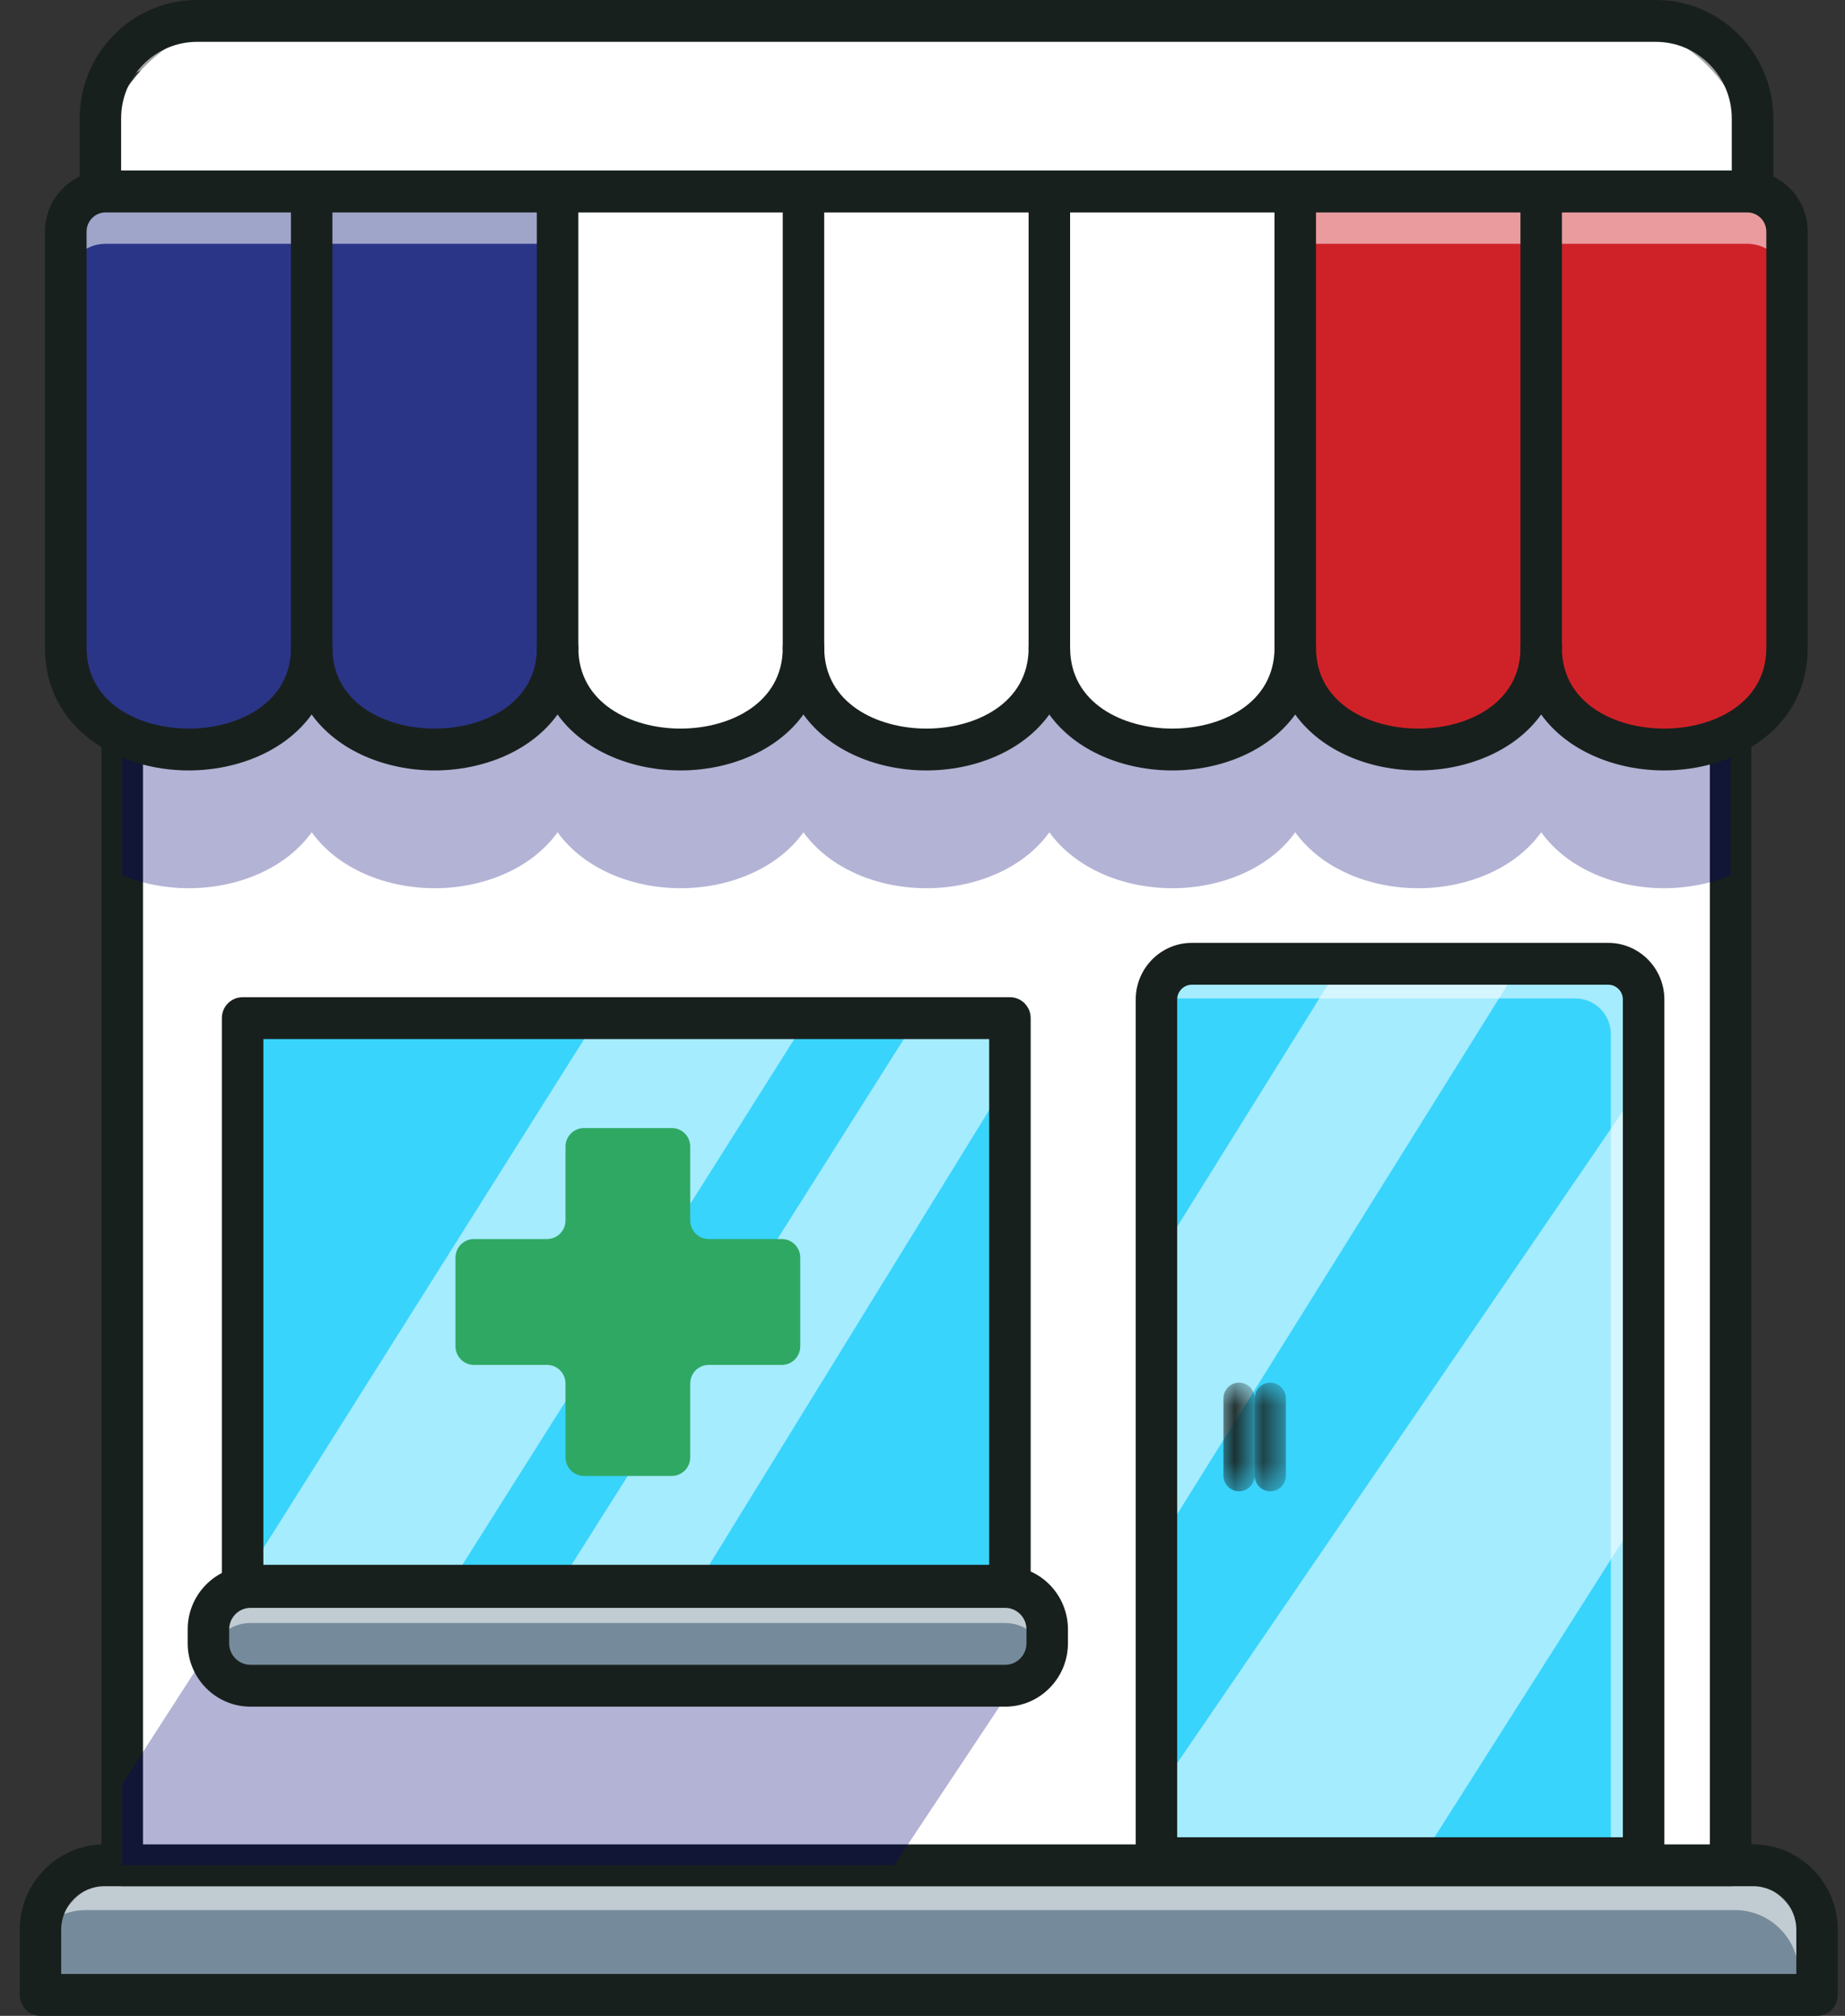 <svg width="65" height="71" viewBox="0 0 65 71" fill="none" xmlns="http://www.w3.org/2000/svg">
<rect x="0" y="0" width="65" height="71" fill="#333333" stroke="none"/>
<path d="M5.509 65.698H59.934C62.187 65.698 64.016 67.544 64.016 69.816V70.263H1.426V69.816C1.426 67.544 3.256 65.698 5.509 65.698Z" fill="#758B9B"/>
<path d="M64.131 70.378H1.31V67.97C1.31 66.653 2.372 65.582 3.677 65.582H61.761C63.066 65.582 64.128 66.653 64.128 67.97V70.378H64.131ZM1.541 70.147H63.9V67.972C63.9 66.782 62.941 65.815 61.762 65.815H3.679C2.499 65.815 1.541 66.782 1.541 67.972V70.147Z" fill="#000072"/>
<g opacity="0.55">
<path d="M64.014 68.319V70.611H63.377V69.547C63.377 68.291 62.366 67.275 61.121 67.275H3.038C2.422 67.275 1.866 67.525 1.46 67.928C1.642 66.86 2.566 66.046 3.678 66.046H61.762C63.007 66.046 64.014 67.064 64.014 68.319Z" fill="white"/>
</g>
<path d="M64.014 71H1.425C1.021 71 0.695 70.67 0.695 70.263V67.97C0.695 66.311 2.033 64.961 3.678 64.961H61.761C63.406 64.961 64.745 66.311 64.745 67.97V70.263C64.745 70.67 64.418 71 64.014 71ZM2.156 69.526H63.285V67.97C63.285 67.123 62.601 66.435 61.763 66.435H3.678C2.838 66.435 2.156 67.123 2.156 67.97V69.526Z" fill="#18201D"/>
<path d="M60.968 20.719H4.304V65.698H60.968V20.719Z" fill="white"/>
<path d="M61.084 65.815H4.19V20.603H61.084V65.815ZM4.419 65.584H60.853V20.834H4.419V65.582V65.584Z" fill="#000072"/>
<path d="M60.97 66.435H4.307C3.902 66.435 3.576 66.106 3.576 65.698V20.719C3.576 20.311 3.902 19.982 4.307 19.982H60.97C61.374 19.982 61.701 20.311 61.701 20.719V65.698C61.701 66.106 61.374 66.435 60.97 66.435ZM5.037 64.961H60.239V21.456H5.037V64.961Z" fill="#18201D"/>
<g opacity="0.3">
<path d="M35.877 59.107L31.498 65.698H4.305V62.84L8.063 57.012C8.847 57.771 9.719 58.466 10.671 59.105H35.877V59.107Z" fill="#000072"/>
</g>
<path d="M35.581 35.862H8.548V55.853H35.581V35.862Z" fill="#38D4FC"/>
<path d="M35.695 55.967H8.433V35.744H35.695V55.967ZM8.662 55.736H35.465V35.977H8.662V55.736Z" fill="#18201D"/>
<path opacity="0.55" d="M28.449 35.862L15.824 55.852H8.547V55.69L21.044 35.862H28.449Z" fill="url(#paint0_linear_2801_3442)"/>
<path opacity="0.55" d="M35.58 35.82V37.911L24.509 55.894H19.643L32.332 35.82H35.58Z" fill="url(#paint1_linear_2801_3442)"/>
<path d="M35.58 56.589H8.547C8.143 56.589 7.816 56.26 7.816 55.852V35.86C7.816 35.452 8.143 35.123 8.547 35.123H35.58C35.984 35.123 36.311 35.452 36.311 35.86V55.852C36.311 56.26 35.984 56.589 35.58 56.589ZM9.278 55.115H34.849V36.597H9.278V55.115Z" fill="#18201D"/>
<path d="M35.336 55.894H8.899C8.039 55.894 7.343 56.597 7.343 57.464V57.805C7.343 58.672 8.039 59.374 8.899 59.374H35.336C36.195 59.374 36.892 58.672 36.892 57.805V57.464C36.892 56.597 36.195 55.894 35.336 55.894Z" fill="#758B9B"/>
<path d="M35.412 59.49H8.824C7.945 59.49 7.228 58.767 7.228 57.88V57.388C7.228 56.501 7.945 55.778 8.824 55.778H35.412C36.292 55.778 37.008 56.501 37.008 57.388V57.88C37.008 58.767 36.292 59.49 35.412 59.49ZM8.824 56.009C8.071 56.009 7.457 56.628 7.457 57.388V57.88C7.457 58.64 8.071 59.259 8.824 59.259H35.412C36.166 59.259 36.779 58.64 36.779 57.88V57.388C36.779 56.628 36.166 56.009 35.412 56.009H8.824Z" fill="#000072"/>
<g opacity="0.55">
<path d="M36.893 57.388V57.88C36.893 58.014 36.876 58.146 36.841 58.27C36.671 57.634 36.093 57.164 35.41 57.164H8.825C8.14 57.164 7.564 57.634 7.394 58.27C7.359 58.144 7.342 58.014 7.342 57.88V57.388C7.342 56.563 8.007 55.895 8.825 55.895H35.41C36.228 55.895 36.893 56.563 36.893 57.388Z" fill="white"/>
</g>
<path d="M35.412 60.111H8.825C7.605 60.111 6.612 59.11 6.612 57.88V57.388C6.612 56.158 7.605 55.157 8.825 55.157H35.412C36.631 55.157 37.624 56.158 37.624 57.388V57.88C37.624 59.11 36.631 60.111 35.412 60.111ZM8.825 56.631C8.411 56.631 8.074 56.971 8.074 57.388V57.88C8.074 58.297 8.411 58.637 8.825 58.637H35.412C35.826 58.637 36.163 58.297 36.163 57.88V57.388C36.163 56.971 35.826 56.631 35.412 56.631H8.825Z" fill="#18201D"/>
<path d="M8.91 0.737H56.372C59.337 0.737 61.744 3.165 61.744 6.156V6.743H3.537V6.156C3.537 3.165 5.944 0.737 8.908 0.737H8.91Z" fill="white"/>
<path d="M61.858 6.86H3.422V4.173C3.422 2.214 5.001 0.622 6.942 0.622H58.337C60.279 0.622 61.858 2.214 61.858 4.173V6.86ZM3.651 6.629H61.627V4.173C61.627 2.343 60.151 0.854 58.337 0.854H6.942C5.128 0.854 3.652 2.343 3.652 4.173V6.629H3.651Z" fill="white"/>
<g opacity="0.55">
<path d="M61.739 4.173V6.746H61.172V5.605C61.172 3.709 59.647 2.171 57.768 2.171H6.371C5.212 2.171 4.186 2.756 3.573 3.65C3.823 2 5.233 0.739 6.938 0.739H58.335C60.215 0.739 61.739 2.276 61.739 4.173Z" fill="white"/>
</g>
<path d="M61.742 7.482H3.537C3.132 7.482 2.806 7.152 2.806 6.744V4.173C2.806 1.872 4.661 0 6.942 0H58.338C60.619 0 62.474 1.872 62.474 4.173V6.744C62.474 7.152 62.148 7.482 61.743 7.482H61.742ZM4.267 6.007H61.011V4.173C61.011 2.686 59.812 1.474 58.336 1.474H6.942C5.468 1.474 4.267 2.684 4.267 4.173V6.007Z" fill="#18201D"/>
<path d="M57.903 35.205V65.45H40.741V35.205C40.741 34.51 41.298 33.948 41.988 33.948H56.655C57.342 33.948 57.902 34.51 57.902 35.205H57.903Z" fill="#38D4FC"/>
<path d="M58.017 65.565H40.626V35.205C40.626 34.447 41.236 33.83 41.987 33.83H56.655C57.406 33.83 58.016 34.447 58.016 35.205V65.565H58.017ZM40.855 65.334H57.787V35.206C57.787 34.576 57.279 34.065 56.655 34.065H41.987C41.362 34.065 40.855 34.576 40.855 35.206V65.334Z" fill="#000072"/>
<g opacity="0.55">
<path d="M57.711 35.454V65.698H56.75V36.424C56.75 35.73 56.191 35.168 55.503 35.168H40.833C40.745 35.168 40.659 35.176 40.577 35.194C40.694 34.624 41.195 34.195 41.795 34.195H56.463C57.151 34.195 57.71 34.758 57.71 35.452L57.711 35.454Z" fill="white"/>
</g>
<path opacity="0.55" d="M53.57 33.948L40.741 54.502V44.377L47.24 33.948H53.57Z" fill="url(#paint2_linear_2801_3442)"/>
<path opacity="0.55" d="M57.903 38.073V53.111L50.068 65.45H40.741V63.169L57.903 38.073Z" fill="url(#paint3_linear_2801_3442)"/>
<path d="M57.903 66.185H40.742C40.339 66.185 40.012 65.856 40.012 65.448V35.204C40.012 34.104 40.899 33.209 41.989 33.209H56.658C57.749 33.209 58.636 34.104 58.636 35.204V65.448C58.636 65.856 58.309 66.185 57.905 66.185H57.903ZM41.473 64.711H57.174V35.204C57.174 34.917 56.943 34.683 56.658 34.683H41.989C41.705 34.683 41.473 34.916 41.473 35.204V64.711Z" fill="#18201D"/>
<mask id="mask0_2801_3442" style="mask-type:luminance" maskUnits="userSpaceOnUse" x="43" y="48" width="2" height="5">
<path d="M44.201 48.7H43.102V52.526H44.201V48.7Z" fill="white"/>
</mask>
<g mask="url(#mask0_2801_3442)">
<path d="M43.652 52.525C43.348 52.525 43.102 52.277 43.102 51.97V49.253C43.102 48.946 43.348 48.698 43.652 48.698C43.956 48.698 44.202 48.946 44.202 49.253V51.97C44.202 52.277 43.956 52.525 43.652 52.525Z" fill="#18201D"/>
</g>
<mask id="mask1_2801_3442" style="mask-type:luminance" maskUnits="userSpaceOnUse" x="44" y="48" width="2" height="5">
<path d="M45.304 48.7H44.205V52.526H45.304V48.7Z" fill="white"/>
</mask>
<g mask="url(#mask1_2801_3442)">
<path d="M44.752 52.526C45.056 52.526 45.302 52.277 45.302 51.971V49.254C45.302 48.947 45.056 48.699 44.752 48.699C44.448 48.699 44.202 48.947 44.202 49.254V51.971C44.202 52.277 44.448 52.526 44.752 52.526Z" fill="#18201D"/>
</g>
<g opacity="0.3">
<path d="M60.971 20.719V30.831C60.243 31.131 59.433 31.284 58.631 31.284C56.939 31.284 55.234 30.613 54.298 29.314C53.362 30.613 51.659 31.284 49.965 31.284C48.272 31.284 46.571 30.613 45.632 29.314C44.697 30.613 42.993 31.284 41.302 31.284C39.612 31.284 37.908 30.613 36.969 29.314C36.034 30.613 34.33 31.284 32.639 31.284C30.949 31.284 29.242 30.613 28.307 29.314C27.371 30.613 25.667 31.284 23.977 31.284C22.286 31.284 20.582 30.613 19.644 29.314C18.708 30.613 17.005 31.284 15.314 31.284C13.623 31.284 11.919 30.613 10.981 29.314C10.045 30.613 8.342 31.284 6.651 31.284C5.843 31.284 5.033 31.132 4.306 30.83V20.72H60.969L60.971 20.719Z" fill="#000072"/>
</g>
<path d="M62.959 8.157V22.817C62.959 27.234 55.553 27.566 54.438 23.814C54.345 23.509 54.296 23.175 54.296 22.817C54.296 27.592 45.631 27.592 45.631 22.817C45.631 27.592 36.968 27.592 36.968 22.817C36.968 27.592 28.305 27.592 28.305 22.817C28.305 27.592 19.642 27.592 19.642 22.817C19.642 27.592 10.979 27.592 10.979 22.817C10.979 27.592 2.316 27.592 2.316 22.817V8.157C2.316 7.375 2.943 6.745 3.716 6.745H61.556C62.331 6.745 62.956 7.376 62.956 8.157H62.959Z" fill="white"/>
<path d="M49.965 26.515C48.105 26.515 46.124 25.644 45.632 23.752C45.141 25.644 43.159 26.515 41.301 26.515C40.142 26.515 39.06 26.189 38.255 25.597C37.599 25.116 37.164 24.486 36.971 23.747C36.482 25.642 34.498 26.515 32.638 26.515C30.778 26.515 28.798 25.644 28.307 23.752C27.815 25.642 25.834 26.515 23.975 26.515C22.117 26.515 20.135 25.644 19.644 23.752C19.152 25.642 17.171 26.515 15.312 26.515C14.153 26.515 13.072 26.189 12.266 25.597C11.61 25.116 11.176 24.486 10.981 23.747C10.492 25.642 8.508 26.515 6.648 26.515C4.506 26.515 2.202 25.358 2.202 22.818V8.158C2.202 7.315 2.881 6.629 3.718 6.629H61.558C62.394 6.629 63.073 7.314 63.073 8.158V22.818C63.073 25.11 61.145 26.209 59.496 26.453C57.456 26.755 54.95 25.946 54.327 23.848C54.317 23.815 54.307 23.78 54.297 23.746C53.808 25.642 51.824 26.517 49.962 26.517L49.965 26.515ZM45.747 22.816C45.747 25.198 47.934 26.282 49.965 26.282C51.997 26.282 54.183 25.198 54.183 22.816H54.413C54.413 23.159 54.459 23.483 54.549 23.78C55.135 25.753 57.519 26.509 59.465 26.222C61.098 25.98 62.845 24.959 62.845 22.816V8.157C62.845 7.441 62.269 6.86 61.56 6.86H3.72C3.01 6.86 2.434 7.443 2.434 8.157V22.816C2.434 25.198 4.619 26.282 6.651 26.282C8.683 26.282 10.868 25.198 10.868 22.816H11.097C11.097 25.198 13.282 26.282 15.314 26.282C17.346 26.282 19.531 25.198 19.531 22.816H19.76C19.76 25.198 21.945 26.282 23.977 26.282C26.009 26.282 28.194 25.198 28.194 22.816H28.423C28.423 25.198 30.608 26.282 32.639 26.282C34.671 26.282 36.856 25.198 36.856 22.816H37.086C37.086 25.198 39.271 26.282 41.302 26.282C43.334 26.282 45.519 25.198 45.519 22.816H45.748H45.747Z" fill="#000072"/>
<path d="M15.313 26.282L12.268 25.597L10.981 23.553V11.296V6.86L19.644 6.744V23.553L17.836 25.661L15.313 26.282Z" fill="#2A3587"/>
<path d="M46.363 6.744L45.519 7.351L45.632 22.449L46.363 25.106L48.8 26.399L52.048 26.002L53.992 24.57L54.296 23.553L54.429 10.213L54.412 6.86L46.363 6.744Z" fill="#CF2228"/>
<path d="M62.959 8.157V22.816C62.959 27.233 55.553 27.566 54.438 23.814L54.296 22.816V6.743H61.559C62.334 6.743 62.959 7.375 62.959 8.155V8.157Z" fill="#CF2228"/>
<path d="M58.654 26.512C56.816 26.512 54.867 25.661 54.327 23.847L54.183 22.832V6.627H61.559C62.394 6.627 63.073 7.312 63.073 8.156V22.816C63.073 25.109 61.146 26.207 59.497 26.451C59.223 26.492 58.94 26.512 58.654 26.512ZM54.412 6.86V22.816L54.552 23.798C55.134 25.752 57.518 26.509 59.464 26.222C61.097 25.98 62.844 24.958 62.844 22.816V8.156C62.844 7.441 62.268 6.86 61.559 6.86H54.412Z" fill="#CF2228"/>
<path d="M45.635 8.157V22.816C45.635 27.233 38.228 27.566 37.114 23.814L36.972 22.816V6.743H44.235C45.01 6.743 45.635 7.375 45.635 8.155V8.157Z" fill="white"/>
<path d="M41.331 26.512C39.492 26.512 37.542 25.662 37.003 23.847L36.859 22.832V6.627H44.235C45.07 6.627 45.751 7.312 45.751 8.156V22.816C45.751 25.109 43.824 26.207 42.174 26.451C41.901 26.492 41.617 26.512 41.332 26.512H41.331ZM37.087 6.86V22.816L37.227 23.798C37.81 25.752 40.194 26.509 42.14 26.222C43.775 25.98 45.52 24.958 45.52 22.816V8.156C45.52 7.441 44.944 6.86 44.235 6.86H37.088H37.087Z" fill="white"/>
<path d="M28.308 8.157V22.816C28.308 27.233 20.901 27.566 19.787 23.814L19.645 22.816V6.743H26.908C27.683 6.743 28.308 7.375 28.308 8.155V8.157Z" fill="white"/>
<path d="M24.003 26.512C22.165 26.512 20.216 25.661 19.676 23.847L19.532 22.832V6.627H26.908C27.743 6.627 28.422 7.312 28.422 8.156V22.816C28.422 25.109 26.495 26.207 24.846 26.451C24.572 26.492 24.288 26.512 24.003 26.512ZM19.759 6.86V22.816L19.9 23.798C20.482 25.752 22.866 26.509 24.811 26.222C26.445 25.98 28.192 24.958 28.192 22.816V8.156C28.192 7.441 27.616 6.86 26.906 6.86H19.759Z" fill="white"/>
<path d="M10.98 8.157V22.817C10.98 27.234 3.574 27.566 2.46 23.814L2.318 22.817V8.197C2.318 7.395 2.962 6.743 3.759 6.743H9.581C10.354 6.743 10.98 7.376 10.98 8.155V8.157Z" fill="#2A3587"/>
<path d="M6.676 26.512C4.838 26.512 2.889 25.661 2.349 23.847L2.204 22.832V8.197C2.204 7.331 2.901 6.627 3.759 6.627H9.581C10.416 6.627 11.095 7.313 11.095 8.157V22.816C11.095 25.109 9.168 26.207 7.519 26.452C7.245 26.492 6.961 26.512 6.676 26.512ZM3.759 6.86C3.028 6.86 2.432 7.46 2.432 8.197V22.816L2.573 23.798C3.154 25.752 5.539 26.509 7.484 26.222C9.118 25.98 10.864 24.959 10.864 22.816V8.157C10.864 7.441 10.288 6.86 9.579 6.86H3.758H3.759Z" fill="#2A3587"/>
<g opacity="0.55">
<path d="M62.958 8.157V10C62.958 9.218 62.332 8.587 61.558 8.587H3.718C2.943 8.587 2.318 9.219 2.318 10V8.157C2.318 7.375 2.945 6.744 3.718 6.744H61.558C62.334 6.744 62.958 7.376 62.958 8.157Z" fill="white"/>
</g>
<path d="M58.627 27.136C56.937 27.136 55.231 26.465 54.296 25.166C53.36 26.467 51.655 27.136 49.963 27.136C48.271 27.136 46.567 26.465 45.63 25.166C44.694 26.467 42.989 27.136 41.299 27.136C39.608 27.136 37.903 26.465 36.967 25.166C36.032 26.467 34.327 27.136 32.636 27.136C30.945 27.136 29.24 26.465 28.304 25.166C27.369 26.467 25.664 27.136 23.973 27.136C22.282 27.136 20.577 26.465 19.642 25.166C18.706 26.467 17.001 27.136 15.31 27.136C13.62 27.136 11.914 26.465 10.979 25.166C10.043 26.467 8.338 27.136 6.647 27.136C4.131 27.136 1.585 25.653 1.585 22.817V8.157C1.585 6.972 2.541 6.008 3.716 6.008H61.556C62.731 6.008 63.687 6.972 63.687 8.157V22.817C63.687 25.653 61.14 27.136 58.624 27.136H58.627ZM55.026 22.817C55.026 24.771 56.894 25.662 58.627 25.662C60.361 25.662 62.228 24.771 62.228 22.817V8.157C62.228 7.784 61.927 7.482 61.559 7.482H3.719C3.349 7.482 3.05 7.786 3.05 8.157V22.817C3.05 24.771 4.917 25.662 6.65 25.662C8.384 25.662 10.251 24.771 10.251 22.817C10.251 22.409 10.578 22.08 10.982 22.08C11.386 22.08 11.712 22.409 11.712 22.817C11.712 24.771 13.579 25.662 15.313 25.662C17.047 25.662 18.914 24.771 18.914 22.817C18.914 22.409 19.24 22.08 19.645 22.08C20.049 22.08 20.375 22.409 20.375 22.817C20.375 24.771 22.242 25.662 23.976 25.662C25.71 25.662 27.577 24.771 27.577 22.817C27.577 22.409 27.903 22.08 28.307 22.08C28.711 22.08 29.038 22.409 29.038 22.817C29.038 24.771 30.905 25.662 32.639 25.662C34.372 25.662 36.239 24.771 36.239 22.817C36.239 22.409 36.566 22.08 36.97 22.08C37.374 22.08 37.701 22.409 37.701 22.817C37.701 24.771 39.568 25.662 41.301 25.662C43.035 25.662 44.902 24.771 44.902 22.817C44.902 22.409 45.229 22.08 45.633 22.08C46.037 22.08 46.364 22.409 46.364 22.817C46.364 24.771 48.231 25.662 49.966 25.662C51.701 25.662 53.568 24.771 53.568 22.817C53.568 22.409 53.895 22.08 54.299 22.08C54.703 22.08 55.029 22.409 55.029 22.817H55.026Z" fill="#18201D"/>
<path d="M54.297 23.553C53.893 23.553 53.566 23.224 53.566 22.816V6.743C53.566 6.335 53.893 6.006 54.297 6.006C54.701 6.006 55.027 6.335 55.027 6.743V22.816C55.027 23.224 54.701 23.553 54.297 23.553Z" fill="#18201D"/>
<path d="M45.632 23.553C45.228 23.553 44.901 23.224 44.901 22.816V6.743C44.901 6.335 45.228 6.006 45.632 6.006C46.036 6.006 46.363 6.335 46.363 6.743V22.816C46.363 23.224 46.036 23.553 45.632 23.553Z" fill="#18201D"/>
<path d="M36.969 23.553C36.565 23.553 36.238 23.224 36.238 22.816V6.743C36.238 6.335 36.565 6.006 36.969 6.006C37.373 6.006 37.7 6.335 37.7 6.743V22.816C37.7 23.224 37.373 23.553 36.969 23.553Z" fill="#18201D"/>
<path d="M28.307 23.553C27.903 23.553 27.576 23.224 27.576 22.816V6.743C27.576 6.335 27.903 6.006 28.307 6.006C28.711 6.006 29.037 6.335 29.037 6.743V22.816C29.037 23.224 28.711 23.553 28.307 23.553Z" fill="#18201D"/>
<path d="M19.644 23.553C19.24 23.553 18.913 23.224 18.913 22.816V6.743C18.913 6.335 19.24 6.006 19.644 6.006C20.048 6.006 20.375 6.335 20.375 6.743V22.816C20.375 23.224 20.048 23.553 19.644 23.553Z" fill="#18201D"/>
<path d="M10.98 23.553C10.576 23.553 10.25 23.224 10.25 22.816V6.743C10.25 6.335 10.576 6.006 10.98 6.006C11.384 6.006 11.711 6.335 11.711 6.743V22.816C11.711 23.224 11.384 23.553 10.98 23.553Z" fill="#18201D"/>
<path d="M28.193 44.295V47.419C28.193 47.78 27.902 48.074 27.544 48.074H24.966C24.608 48.074 24.317 48.367 24.317 48.729V51.329C24.317 51.69 24.027 51.984 23.668 51.984H20.572C20.214 51.984 19.923 51.69 19.923 51.329V48.729C19.923 48.367 19.632 48.074 19.274 48.074H16.696C16.338 48.074 16.047 47.78 16.047 47.419V44.295C16.047 43.934 16.338 43.641 16.696 43.641H19.274C19.632 43.641 19.923 43.347 19.923 42.986V40.386C19.923 40.024 20.214 39.731 20.572 39.731H23.668C24.027 39.731 24.317 40.024 24.317 40.386V42.986C24.317 43.347 24.608 43.641 24.966 43.641H27.544C27.902 43.641 28.193 43.934 28.193 44.295Z" fill="#2FA863"/>
<defs>
<linearGradient id="paint0_linear_2801_3442" x1="8.547" y1="45.857" x2="28.449" y2="45.857" gradientUnits="userSpaceOnUse">
<stop stop-color="white"/>
<stop offset="1" stop-color="white"/>
</linearGradient>
<linearGradient id="paint1_linear_2801_3442" x1="19.643" y1="45.857" x2="35.58" y2="45.857" gradientUnits="userSpaceOnUse">
<stop stop-color="white"/>
<stop offset="1" stop-color="white"/>
</linearGradient>
<linearGradient id="paint2_linear_2801_3442" x1="51.768" y1="36.052" x2="30.133" y2="58.391" gradientUnits="userSpaceOnUse">
<stop stop-color="white"/>
<stop offset="1" stop-color="white"/>
</linearGradient>
<linearGradient id="paint3_linear_2801_3442" x1="60.098" y1="45.336" x2="31.236" y2="75.14" gradientUnits="userSpaceOnUse">
<stop stop-color="white"/>
<stop offset="1" stop-color="white"/>
</linearGradient>
</defs>
</svg>
